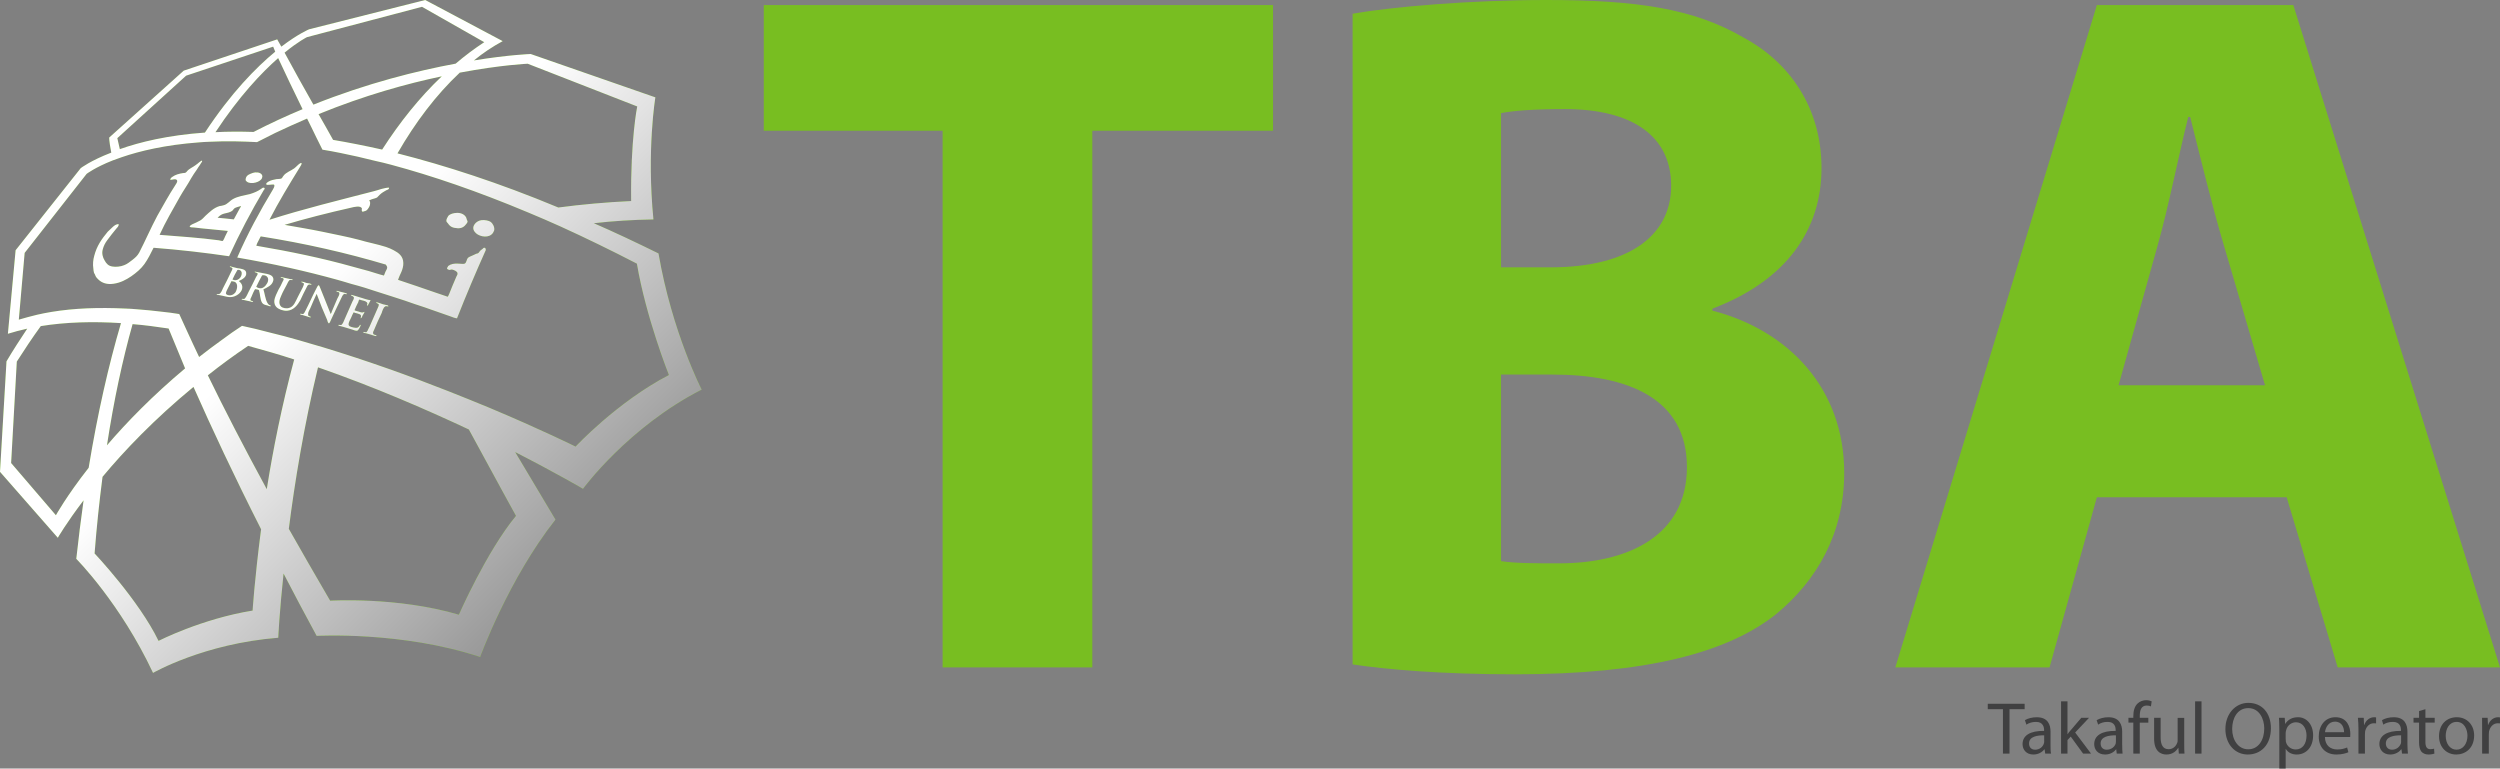 <?xml version="1.0" encoding="UTF-8"?>
<svg xmlns="http://www.w3.org/2000/svg" xmlns:xlink="http://www.w3.org/1999/xlink" viewBox="0 0 1913.11 588.13">
  <rect x="0" y="0" width="1913.11" height="588.13" fill="#808080" stroke="none"/>
  <defs>
    <style>
      .cls-1 {
        isolation: isolate;
      }

      .cls-2, .cls-3 {
        fill: #78be21;
      }

      .cls-3, .cls-4 {
        fill-rule: evenodd;
      }

      .cls-5 {
        fill: #404041;
      }

      .cls-4 {
        fill: url(#linear-gradient);
        mix-blend-mode: multiply;
      }
    </style>
    <linearGradient id="linear-gradient" x1="101.71" y1="87.11" x2="442.41" y2="427.81" gradientUnits="userSpaceOnUse">
      <stop offset=".4" stop-color="#fff"/>
      <stop offset="1" stop-color="#999"/>
    </linearGradient>
  </defs>
  <g class="cls-1">
    <g id="Layer_1" data-name="Layer 1">
      <g>
        <g>
          <g>
            <path class="cls-3" d="M122.16,179.71c14.8,1.18,30.95,2.25,45.31,4.18.89.17,2.43.64,2.91.52.7-.35,1.69-3.16,2.01-3.73.74-1.51,1.27-2.72,1.96-3.97-8.23-.94-17.34-1.53-25.85-2.62-1.07-.03-3.19-.03-3.29-.7-.22-.59,1.29-1.33,1.64-1.63,2.13-.94,4.69-2.05,6.51-3.13,1.38-.75,2.76-2.43,3.92-3.56,3.17-2.81,6.18-6.03,10.81-7.38.96-.19,2.05-.22,3.02-.62,2.89-.65,4.73-3.43,7.27-4.79,3.54-2,8.53-2.77,12.84-3.76,3.52-1.08,6.08-2.21,8.68-4.02.66-.52,1.74-1.51,2.63-.47.08.69-.37,1.09-.77,1.58-9.5,16.02-18.42,32.96-26.46,50.47-18.71-2.76-37.77-4.94-57.77-6.49-2.1,4.24-4.28,8.64-6.99,12.46-2.61,3.63-6.23,6.69-10.06,9.34-3.72,2.54-8.21,5.03-13.66,5.75-4.98.71-8.7-.62-11.29-3.02-.79-.79-1.67-1.55-2.21-2.54-.27-.41-.4-.94-.61-1.43-.27-.59-.66-1.01-.78-1.46-.28-.92-.42-2.12-.49-3.21-.54-3.33-.14-6.82.67-9.7,2-7.75,5.79-12.97,10.32-18.45,1.08-1.09,2.35-2.27,3.63-3.44,1.23-1.11,2.66-2.49,4.82-2.34.03,1.7-1.17,2.49-1.95,3.5-2.19,2.77-4.65,5.61-6.9,8.82-1.47,1.95-2.76,4.36-3.43,7.11-.8,2.94,0,5.98,1.47,8.32,1.29,2.44,2.95,4.2,5.89,4.64,2.66.49,6.45.09,9.05-1.02,2.41-.89,4.45-2.62,6.51-4.19,1.98-1.56,3.62-2.97,4.99-5.41,4.71-9.12,8.95-18.96,13.83-28.12,4.47-7.85,8.73-15.71,13.65-23.26.68-1.11,2.16-2.91,1.44-4.05-.9-1.48-3.77-.18-5.2-.3.17-1.14,1.06-1.91,1.82-2.35,1.99-1.48,4.92-2.35,8.01-2.81.72,0,1.5-.1,1.77-.22.61-.3,1-.7,1.48-1.39.45-.44.9-.93,1.43-1.28.99-.75,2.31-1.43,3.31-2.08,1-.69,2.07-1.33,3.02-2.14,1.11-.89,2.08-1.78,2.9-2.23.81-.59.78.2.59.72-.52.79-1.2,1.63-1.61,2.49-1.05,1.27-1.5,2.32-2.25,3.4-1.66,2.43-3.17,4.45-4.44,6.75-2.67,4.89-5.93,9.43-8.5,14-5.47,9.73-11.13,19.41-15.61,29.23ZM179.09,159.72c-.45.32-.62.89-1.06,1.3-.45.47-1.17.81-1.83,1.14-1.76.8-3.91.97-5.66,1.61-1.58.59-2.75,1.55-4.03,2.86,4.23.27,8.13.87,12.39,1.25,1.67-2.89,3.24-6.09,4.84-8.89.34-.37.74-.71.54-1.31-1.63.59-4.03.86-5.19,2.03ZM230.86,124.97c-.09,1.11-.88,2-1.39,2.98-8.03,13.04-16.14,26.28-23.29,40.23,25.71-8.22,52.94-14.86,79.9-21.86,2-.49,3.78-1.1,5.75-1.7,1.95-.42,3.93-1.09,5.91-1.03.11,1.5-1.38,1.63-2.16,2.02-1.81,1.03-3.45,1.95-4.92,3.36-.74.74-1.5,1.61-2.17,2.2-1.87.94-4.07,1.04-5.95,2.2.11.67.53.57.65,1.16.31,2.27-.53,3.81-1.56,5.19-.84,1.3-1.6,1.7-3.16,2.02-.35.17-.96.51-1.4,0-.34-.52-.27-1.38-.12-2.18-.93-2.49-5.96-1.23-8.63-.56-16.98,3.83-34.73,8.32-50.55,13.07,9.74,1.73,19.61,3.33,29,5.28,9.56,2.07,19.22,3.83,28.3,6.25,6.41,1.95,13.85,3.28,20.33,5.38,2.02.65,4.05,1.54,5.87,2.52,3.89,2.03,7.28,4.59,7.37,9.73.11,2.35-.67,4.96-1.51,6.91-.98,2.02-1.73,3.78-2.54,6,9.62,3.34,19.21,6.35,28.66,9.75,3.16,1.04,6.4,2.12,9.37,3.18.61-.68.68-1.52,1.14-2.19,1.7-4.4,3.6-8.87,5.57-13.41.38-.77.9-1.36.77-2.35-.13-1.48-2.51-2.42-3.92-2.81-.75-.23-1.72.27-2.35.27-.61-.07-1.62-.67-1.71-.99-.16-.74.67-1.3.81-2.02,2.22-1.63,4.57-2.08,8.31-1.81,1.41.03,3.22.4,4.32,0,1.46-.71,1.46-3.16,2.36-4.22.7-.94,2.53-1.46,3.8-2.08.93-.3,1.8-.96,2.79-1.3.53-.11.82-.11,1.22-.33.81-.32,1.31-1.7,2.19-2.35.41-.3.85-.69,1.33-.98.35-.27.73-1,1.48-.92.94,0,.88,1.01,1.06,1.7-7.68,17.16-15.06,34.55-22.07,52.35-1.81-.26-3.45-.89-5.06-1.54-4.89-1.75-9.91-3.48-14.89-5.21-1.79-.54-3.29-1.24-4.97-1.75-4.99-1.51-10.07-3.41-15.07-5.11-6.61-2.25-13.45-4.27-20.35-6.54-6.71-2.27-13.59-4.42-20.57-6.23-3.42-1.01-6.86-2.12-10.37-3.06-24.43-6.79-50.25-12.54-76.9-17.11,7.9-18.15,17.22-35.36,27.16-51.81.4-.79,1.74-2.67,1.13-3.8-.33-.59-1.94-.12-3.2-.12-.99,0-2.71.41-2.87-.35-.34-.84,1.27-1.78,1.78-2.08,1.73-1.01,3.87-1.43,6.04-1.85,1.25-.18,2.58-.03,3.6-.4.81-.27,1.08-1.43,1.77-2.17,1.87-2.6,5.93-3.93,8.19-5.64,1.79-1.38,2.71-2.71,4.58-3.95.28-.08.92-.24,1.16.03ZM199.31,181.25c-.91,1.65-1.71,3.38-2.55,5.01-.23.59-.42,1.09-.63,1.78,25.87,4.4,50.63,9.51,74.29,16.18,3.92,1.01,7.97,2.2,11.82,3.21,3.8,1.11,7.61,2.47,11.56,3.43.34-.69.82-1.91,1.21-3.02.58-1.11,1.28-2.14,1.28-3.25-.09-.92-.63-1.31-1.08-2.13-30.04-8.94-61.81-16.2-95.6-21.56-.25.2-.29.22-.29.35ZM199.92,137.22c.47-.49.86-1.55.86-2.32-.21-2.25-2.8-3.21-5.6-2.96-.98.12-2.29.49-3.34.99-2.19.86-3.9,2-3.9,4.91,1.96,3.8,9.74,2.25,11.97-.62ZM343.05,165.22c-.43.66-1.65,2.66-1.48,3.9.05.59.71,1.33,1.23,1.83,1.61,2.47,3.47,3.48,7.51,3.73,3.31.12,5.14-1.41,6.5-3.24.35-.49.99-1.21.99-1.9,0-.52-.49-1.16-.65-1.75-.18-.77-.38-1.51-.71-1.86-1.15-1.85-3.67-3.11-6.66-3.03-2.54.05-5.38.77-6.73,2.32ZM363.2,177.34c2.28,3.34,9.21,5.18,12.87,2.15.93-.7,1.62-1.85,2.03-2.94.76-2.57-1.16-5.7-2.48-6.67-1.46-1.09-4.74-1.7-7.09-1.41-3.97.37-8.38,4.79-5.34,8.87ZM176.09,203.79c1.7.43,3.46.97,5.56,1.43,2.64.37,6.58.77,6.75,3.53.49,3.36-3.27,5.19-5.64,6.3,1.55,1.29,3.23,3.02,2.48,6.18-.75,3.01-4.65,5.85-8.36,6.09-2.49.2-4.31-.57-6.58-.98-.84-.16-1.63-.38-2.39-.49-.78-.1-1.69-.08-2.21-.57.02-.39,1.29-.15,1.77-.2,1.44-.19,2.51-3.06,3.12-4.42,2.22-4.32,4.18-8.08,6.28-12.62.4-.82,1.16-2.13,1.01-2.75-.19-.84-1.87-.62-2.03-1.24l.16-.09c0-.1.04-.1.07-.18ZM184.97,208.95c0-1.58-1.64-2.87-3.29-2.34-1.43,2.25-2.59,4.79-3.8,7.28,3.65,1.95,7.29-1.51,7.09-4.94ZM173.63,222.12c-.7,1.63-1.41,2.81.41,3.55,2.41.94,4.65-.12,5.96-1.73,1.33-1.92,2.45-6.27.1-8-.81-.52-1.62-.52-2.97-.79-1.07,2.12-2.36,4.84-3.51,6.97ZM201.57,221.44c.98,3.01,1.46,7.46,2.97,10.19.28.59.9,1.31,1.32,1.66.53.34,1.23.34,1.51.93-.8.45-1.9-.2-2.72-.47-1.94-.4-3.31-.82-4.13-2.13-1.55-2.46-1.35-6.68-2.36-9.62-.68-.49-1.82-.49-2.97-.7-.94,1.43-1.97,3.8-2.85,6-.46.75-.86,1.64-.7,2.42.3.65,1.59.37,2.1.97-.47.74-1.33.12-2.1,0-1.72-.45-3.88-.92-5.84-1.29-.36-.12-.87,0-.87-.47.05-.45,1.17-.05,1.74-.15.48-.03.94-.62,1.15-.96,1.01-1.31,1.63-2.97,2.43-4.53,1.91-3.6,3.84-7.48,5.74-11.4.52-.84,1.26-1.75,1.15-2.46-.22-1.02-2.02-.7-2.23-1.41.01-.08.07-.1.18-.18,2.35.49,4.81.97,7.3,1.41,2.52.45,4.88.91,6.08,2.4.75.92,1.03,2.44.42,3.75-.99,3.08-4.42,4.57-7.31,6.02ZM200.38,220.48c2.02-.49,4.31-3.33,4.72-5.43.74-3.16-1.88-4.89-4.53-4.34-1.61,2.84-3.04,5.78-4.5,8.77,1.2.92,2.89,1.38,4.31,1.01ZM221.99,213.54c-2.24-.44-4.86-1.16-6.95-1.55-.1.08-.27.12-.27.39.75.42,2.23.2,2.3,1.31.06.51-.63,1.43-.88,2.02-.89,2.14-2.04,4.27-3.05,5.9-1.19,2.67-2.89,5.46-3.24,8.64-.09,2.13.61,3.7,1.61,4.72,1.63,1.68,4.92,2.96,8.12,2.84,5.23-.4,8.16-4.52,10.2-8.08,1.45-3.14,2.97-6.39,4.55-9.31.57-1.26,1.05-2.52,2.16-2.69.41-.15,1.58.44,1.92-.15-1.06-.76-2.63-.76-4.05-1.06-1.23-.49-2.64-1.11-4-.89.54.89,2.16.4,2.18,1.83.03.39-.61,1.6-.94,2.52-1.37,2.59-2.51,4.89-3.77,7.33-1.78,3.51-3.02,7.34-6.51,8.28-2.04.76-4.98.19-6.21-.92-2.31-2.18-1.22-5.73,0-8.29,1.27-3.07,2.6-5.29,4.24-8.42.53-1.04,1.51-3.51,2.58-3.76.79-.1,1.41.42,2.13,0-.47-.62-1.46-.51-2.13-.67ZM275.93,227.72c-2.44-.71-4.71-1.54-6.84-2.05-.24-.12-.28,0-.43.1h-.08c.22.79,1.56.62,2.04,1.55.67.7-.35,2.42-.81,3.16-2.04,4.67-3.91,9.06-5.91,13.41-.51,1.25-1.73,4.54-2.84,4.81-.72.24-2.01-.47-2.16.14.2.55.98.55,1.5.69,3.32.77,6,1.83,9.07,2.64,1.23.42,3.03,1.17,3.83.92.73-.16,1.22-1.24,1.77-2.03.4-.92.95-1.61.95-2.48-.77-.14-.92.8-1.1,1.07-.4.44-.74.82-1.41,1.11-1.43.46-4.72-.47-5.75-1-1.73-.94-.88-2.87-.13-4.52.28-.67.82-1.38,1.02-2.02.64-1.48,1.29-3.08,1.96-4.2,1.28.66,4.49.93,5.41,2.04.68.96-.1,1.75,0,2.55.85-.26,1.15-1.48,1.54-2.32.61-.96,1.19-1.73,1.42-2.62-.56-.07-.81.42-1.48.42-.92.21-2.18-.44-3.25-.71-.99-.29-2.24-.51-2.97-.99.8-2.15,1.97-4.27,2.9-6.2.14-.74.28-1.43.92-2,1.05.57,3.2.81,4.41,1.33.69.38,1.63.96,1.63,1.68.08.72-.54,1.14-.15,1.81.67-.3.94-1.3,1.4-2.02.39-.79.85-1.53,1.25-2.22-2.72-.37-5.18-1.31-7.73-2.08ZM295.41,233.37c-.78-.14-1.63-.39-2.31-.52-1.77-.62-3.58-1.33-5-1.6l-.19.09c0,.89,1.84.89,1.92,1.64.21.76-.49,2.09-.88,3.01-1.26,2.77-2.33,5.18-3.48,7.9-1.24,2.57-2.22,5.51-3.65,7.98-.27.74-.82,1.94-1.61,2.44-.83.03-1.9-.79-2.33.03.68.5,1.65.5,2.5.77,2.25.54,4.47,1.33,6.47,1.95.45,0,1.07.41,1.34-.2-.54-.77-2.3-.42-2.62-1.56-.43-.89.35-2.02.82-3.11,1.8-4.34,3.65-8.54,5.68-12.64.46-1.53,1.33-4.27,2.53-4.89.75-.79,1.97,0,2.63-.2-.05-.99-1.07-.82-1.82-1.09ZM245.24,220.85c-.33-.84-.91-2.46-1.29-2.59-.74,0-1.42,1.73-1.91,2.59-2.94,5.54-5.39,11.38-8.31,16.97-.4.89-1.02,2.05-1.74,2.49-.9.27-1.7-.65-2.44,0,.4.57,1.32.65,2.01.79,1.63.45,2.85.96,4.27,1.31.74.24,1.61.79,2.18.19-.61-.54-1.98-.54-2.23-1.51-.05-.25,0-1.11.05-1.43.2-1.14,1-2.54,1.58-3.68,1.64-3.68,3.29-7.92,4.91-11.11,2.43,6.76,5.21,13.65,8.09,20.07.14.86.76,2.62,1.38,2.49.43-.09,1.24-2.03,1.5-2.66,2.92-6.1,5.44-11.83,8.27-17.47.41-.98,1.23-2.25,2.04-2.44.81,0,1.5.67,1.98,0-.36-.43-1.17-.54-1.85-.81-1.6-.32-3.03-.72-4.27-1.05-.72-.27-1.53-.59-2.16-.3.55.87,2.23.48,2.37,1.56.27,1.27-.93,3.03-1.52,4.22-1.48,3.43-2.85,6.67-4.24,9.9-.14.65-.39,1.36-.87,1.9-2.57-6.27-5.11-12.99-7.79-19.46ZM503.92,193.94c-17.02-8.35-33.54-16.2-49.48-23.12,14.68-1.7,30-2.64,45.6-2.91-5.25-53.2,1.49-93.41,1.49-93.41l-95.42-33.17s-16.51.54-43.46,4.91c6.95-5.68,14.21-10.54,22.03-14.77L325.39,0l-88.85,22.42s-8.26,3.36-21.25,13.29c-.96-1.83-2.16-3.64-3.16-5.58l-71.52,23.93-57.01,51.17s-.32,1.77,1.55,11.57c-15.94,6.13-23.36,11.86-23.36,11.86l-49.85,62.84-5.9,63.91c4.79-1.48,9.74-2.8,14.8-3.91-5.34,8.05-10.8,16.4-15.87,25.02L0,361.06l44.24,50.47s6.43-11.19,19.72-28.67c-2.02,14.42-3.88,29.29-5.59,44.79,0,0,33.71,33.88,58.74,87.29,0,0,38.68-22.4,95.83-26.91,0,0,.84-18.9,4.05-49.12,7.97,15.28,16.39,31.38,25.31,47.68,0,0,65.41-3.66,125.14,16.17,0,0,21.54-59.39,57.63-105.15,0,0-11.83-19.78-30.82-51.65,32,16.39,51.89,28.09,51.89,28.09,0,0,34.67-47.3,90.82-75.92,0,0-22.67-44-33.05-104.2ZM403.81,48.77l83.82,32.69s-5.17,24.87-4.65,72.38c-19.31.92-37.79,2.59-55.72,4.96-45.77-19.07-86.73-32.17-123.09-41.44,13.73-23.83,29.54-44.76,47.67-61.78,32-6,51.98-6.81,51.98-6.81ZM292.43,114.47c-13.16-2.95-25.6-5.4-37.54-7.43-3.64-6.64-7.49-13.3-11.12-19.7,35.08-14.35,67.64-23.36,94.31-28.94-17.16,16.3-32.33,35.34-45.65,56.07ZM234.93,28.42l88-23.21,47.64,27.07c-7.66,5.04-14.89,10.42-21.87,16.42-29.39,5.46-67.55,14.87-108.87,31.38-7.65-13.48-15.03-26.74-22.06-39.78,10.59-8.7,17.16-11.88,17.16-11.88ZM212.86,44.45c5.7,12.12,11.81,25.21,18.69,39.09-12.39,5.16-24.96,10.96-37.51,17.43-10.47-.34-20.15-.3-29.15.18,18-27.34,35.19-45.43,47.97-56.7ZM142.43,57.9l66.61-22.2c.49,1.11,1.25,2.89,1.57,3.85-14.49,11.96-33.75,31.42-53.8,61.91-28.33,2-49.93,7.28-65.11,12.67-1.61-7.09-1.92-8.42-1.92-8.42l52.65-47.81ZM42.77,394.27l-34.26-39.95,4.35-77.62c5.99-9.4,12.02-18.43,18.35-27.15,19.31-3.13,39.98-3.65,61.37-2.29-9.5,32.27-17.88,69.02-24.73,110.7-17.03,21.71-25.07,36.32-25.07,36.32ZM101.46,248.04c9.1.72,18.23,1.97,27.56,3.36,3.89,9.6,8.13,19.81,12.62,30.51-24.71,20.72-44.66,41.17-59.79,58.87,5.26-34.42,11.89-65.28,19.61-92.75ZM193.28,467.24c-38.91,6.29-71.96,23.18-71.96,23.18-14.95-30.94-48.94-66.91-48.94-66.91,1.59-20.54,3.67-40.02,6.08-58.62,16.58-19.95,39.73-44.2,69.6-68.81,14.03,31.71,30.96,67.95,51.73,108.92-5.1,39.48-6.49,62.25-6.49,62.25ZM204.14,374.34c-17.53-32.29-32.43-61.06-45.09-87.13,9.62-7.65,19.92-15.24,30.86-22.55,11.75,3.24,23.65,6.62,35.22,10.42-9.54,35.46-16.29,69.61-20.99,99.26ZM394.86,394.76c-22.39,27.01-43.72,75.63-43.72,75.63-47.03-13.88-98.49-10.72-98.49-10.72-11.2-19.16-21.81-37.63-31.63-54.98,4.47-35.39,11.57-78.7,22.33-123.59,42.46,14.74,82.43,32.07,115.45,47.57,21.46,39.63,36.05,66.08,36.05,66.08ZM440.46,341.75s-26.28-13.07-66.55-29.95c-9.6-3.97-19.97-8.17-30.91-12.49-28.57-11.29-61.39-23.09-95.8-33.56-5.9-1.64-11.97-3.54-17.93-5.24-7.82-2.24-15.53-4.34-23.44-6.2-6.86-1.85-13.87-3.52-20.64-4.96-5.07,3.28-10.03,6.73-14.85,10.35-6.33,4.46-12.17,8.98-17.97,13.48-3.11-6.59-6.18-13.07-8.98-19.26-2.15-4.52-4.19-9.24-6.23-13.61-4.48-.71-8.95-1.36-13.36-1.78-6.49-.81-12.94-1.4-19.13-1.87-2.96-.27-5.82-.47-8.77-.54-20.11-.96-39.08-.32-56.55,2.57-3.74.65-7.35,1.3-11.01,2.17-4.71,1.21-9.42,2.35-13.95,3.75l4.47-51.09,47.42-60.47s6.35-4.92,20.04-10.32c2.16-.8,4.46-1.66,6.86-2.45,13.73-4.73,33.25-9.41,59.02-11.33,2.57-.2,5.16-.4,7.92-.47,6.41-.3,13.1-.47,20.15-.32,5.31.1,10.73.3,16.42.59,4.71-2.44,9.31-4.76,13.83-6.98,8.3-3.93,16.41-7.61,24.46-11.05,2.43,4.72,4.71,9.61,7.07,14.42,1.48,3.11,3.07,6.24,4.68,9.38,4.63.69,9.2,1.65,13.83,2.54,8.67,1.75,17.51,3.73,26.58,6.05,3.97.84,8.06,1.85,12.23,2.97,31.3,8.4,65.98,20.24,104.46,36.37,8.3,3.48,16.87,7.09,25.33,10.96,17.79,8.07,39.07,18.4,58.21,28.34,6.98,41.32,24.49,85.22,24.49,85.22-39.72,20.67-71.38,54.76-71.38,54.76Z"/>
            <path class="cls-4" d="M122.16,179.71c14.8,1.18,30.95,2.25,45.31,4.18.89.17,2.43.64,2.91.52.7-.35,1.69-3.16,2.01-3.73.74-1.51,1.27-2.72,1.96-3.97-8.23-.94-17.34-1.53-25.85-2.62-1.07-.03-3.19-.03-3.29-.7-.22-.59,1.29-1.33,1.64-1.63,2.13-.94,4.69-2.05,6.51-3.13,1.38-.75,2.76-2.43,3.92-3.56,3.17-2.81,6.18-6.03,10.81-7.38.96-.19,2.05-.22,3.02-.62,2.89-.65,4.73-3.43,7.27-4.79,3.54-2,8.53-2.77,12.84-3.76,3.52-1.08,6.08-2.21,8.68-4.02.66-.52,1.74-1.51,2.63-.47.08.69-.37,1.09-.77,1.58-9.5,16.02-18.42,32.96-26.46,50.47-18.71-2.76-37.77-4.94-57.77-6.49-2.1,4.24-4.28,8.64-6.99,12.46-2.61,3.63-6.23,6.69-10.06,9.34-3.72,2.54-8.21,5.03-13.66,5.75-4.98.71-8.7-.62-11.29-3.02-.79-.79-1.67-1.55-2.21-2.54-.27-.41-.4-.94-.61-1.43-.27-.59-.66-1.01-.78-1.46-.28-.92-.42-2.12-.49-3.21-.54-3.33-.14-6.82.67-9.7,2-7.75,5.79-12.97,10.32-18.45,1.08-1.09,2.35-2.27,3.63-3.44,1.23-1.11,2.66-2.49,4.82-2.34.03,1.7-1.17,2.49-1.95,3.5-2.19,2.77-4.65,5.61-6.9,8.82-1.47,1.95-2.76,4.36-3.43,7.11-.8,2.94,0,5.98,1.47,8.32,1.29,2.44,2.95,4.2,5.89,4.64,2.66.49,6.45.09,9.05-1.02,2.41-.89,4.45-2.62,6.51-4.19,1.98-1.56,3.62-2.97,4.99-5.41,4.71-9.12,8.95-18.96,13.83-28.12,4.47-7.85,8.73-15.71,13.65-23.26.68-1.11,2.16-2.91,1.44-4.05-.9-1.48-3.77-.18-5.2-.3.17-1.14,1.06-1.91,1.82-2.35,1.99-1.48,4.92-2.35,8.01-2.81.72,0,1.5-.1,1.77-.22.61-.3,1-.7,1.48-1.39.45-.44.9-.93,1.43-1.28.99-.75,2.31-1.43,3.31-2.08,1-.69,2.07-1.33,3.02-2.14,1.11-.89,2.08-1.78,2.9-2.23.81-.59.78.2.59.72-.52.79-1.2,1.63-1.61,2.49-1.05,1.27-1.5,2.32-2.25,3.4-1.66,2.43-3.17,4.45-4.44,6.75-2.67,4.89-5.93,9.43-8.5,14-5.47,9.73-11.13,19.41-15.61,29.23ZM179.09,159.72c-.45.32-.62.89-1.06,1.3-.45.47-1.17.81-1.83,1.14-1.76.8-3.91.97-5.66,1.61-1.58.59-2.75,1.55-4.03,2.86,4.23.27,8.13.87,12.39,1.25,1.67-2.89,3.24-6.09,4.84-8.89.34-.37.74-.71.54-1.31-1.63.59-4.03.86-5.19,2.03ZM230.86,124.97c-.09,1.11-.88,2-1.39,2.98-8.03,13.04-16.14,26.28-23.29,40.23,25.71-8.22,52.94-14.86,79.9-21.86,2-.49,3.78-1.1,5.75-1.7,1.95-.42,3.93-1.09,5.91-1.03.11,1.5-1.38,1.63-2.16,2.02-1.81,1.03-3.45,1.95-4.92,3.36-.74.74-1.5,1.61-2.17,2.2-1.87.94-4.07,1.04-5.95,2.2.11.67.53.57.65,1.16.31,2.27-.53,3.81-1.56,5.19-.84,1.3-1.6,1.7-3.16,2.02-.35.17-.96.51-1.4,0-.34-.52-.27-1.38-.12-2.18-.93-2.49-5.96-1.23-8.63-.56-16.98,3.83-34.73,8.32-50.55,13.07,9.74,1.73,19.61,3.33,29,5.28,9.56,2.07,19.22,3.83,28.3,6.25,6.41,1.95,13.85,3.28,20.33,5.38,2.02.65,4.05,1.54,5.87,2.52,3.89,2.03,7.28,4.59,7.37,9.73.11,2.35-.67,4.96-1.51,6.91-.98,2.02-1.73,3.78-2.54,6,9.62,3.34,19.21,6.35,28.66,9.75,3.16,1.04,6.4,2.12,9.37,3.18.61-.68.68-1.52,1.14-2.19,1.7-4.4,3.6-8.87,5.57-13.41.38-.77.9-1.36.77-2.35-.13-1.48-2.51-2.42-3.92-2.81-.75-.23-1.72.27-2.35.27-.61-.07-1.62-.67-1.71-.99-.16-.74.67-1.3.81-2.02,2.22-1.63,4.57-2.08,8.31-1.81,1.41.03,3.22.4,4.32,0,1.46-.71,1.46-3.16,2.36-4.22.7-.94,2.53-1.46,3.8-2.08.93-.3,1.8-.96,2.79-1.3.53-.11.82-.11,1.22-.33.81-.32,1.31-1.7,2.19-2.35.41-.3.85-.69,1.33-.98.35-.27.73-1,1.48-.92.94,0,.88,1.01,1.06,1.7-7.68,17.16-15.06,34.55-22.07,52.35-1.81-.26-3.45-.89-5.06-1.54-4.89-1.75-9.91-3.48-14.89-5.21-1.79-.54-3.29-1.24-4.97-1.75-4.99-1.51-10.07-3.41-15.07-5.11-6.61-2.25-13.45-4.27-20.35-6.54-6.71-2.27-13.59-4.42-20.57-6.23-3.42-1.01-6.86-2.12-10.37-3.06-24.43-6.79-50.25-12.54-76.9-17.11,7.9-18.15,17.22-35.36,27.16-51.81.4-.79,1.74-2.67,1.13-3.8-.33-.59-1.94-.12-3.2-.12-.99,0-2.71.41-2.87-.35-.34-.84,1.27-1.78,1.78-2.08,1.73-1.01,3.87-1.43,6.04-1.85,1.25-.18,2.58-.03,3.6-.4.81-.27,1.08-1.43,1.77-2.17,1.87-2.6,5.93-3.93,8.19-5.64,1.79-1.38,2.71-2.71,4.58-3.95.28-.08.92-.24,1.16.03ZM199.31,181.25c-.91,1.65-1.71,3.38-2.55,5.01-.23.59-.42,1.09-.63,1.78,25.87,4.4,50.63,9.51,74.29,16.18,3.92,1.01,7.97,2.2,11.82,3.21,3.8,1.11,7.61,2.47,11.56,3.43.34-.69.82-1.91,1.21-3.02.58-1.11,1.28-2.14,1.28-3.25-.09-.92-.63-1.31-1.08-2.13-30.04-8.94-61.81-16.2-95.6-21.56-.25.2-.29.22-.29.35ZM199.92,137.22c.47-.49.86-1.55.86-2.32-.21-2.25-2.8-3.21-5.6-2.96-.98.12-2.29.49-3.34.99-2.19.86-3.9,2-3.9,4.91,1.96,3.8,9.74,2.25,11.97-.62ZM343.05,165.22c-.43.66-1.65,2.66-1.48,3.9.05.59.71,1.33,1.23,1.83,1.61,2.47,3.47,3.48,7.51,3.73,3.31.12,5.14-1.41,6.5-3.24.35-.49.99-1.21.99-1.9,0-.52-.49-1.16-.65-1.75-.18-.77-.38-1.51-.71-1.86-1.15-1.85-3.67-3.11-6.66-3.03-2.54.05-5.38.77-6.73,2.32ZM363.2,177.34c2.28,3.34,9.21,5.18,12.87,2.15.93-.7,1.62-1.85,2.03-2.94.76-2.57-1.16-5.7-2.48-6.67-1.46-1.09-4.74-1.7-7.09-1.41-3.97.37-8.38,4.79-5.34,8.87ZM176.09,203.79c1.7.43,3.46.97,5.56,1.43,2.64.37,6.58.77,6.75,3.53.49,3.36-3.27,5.19-5.64,6.3,1.55,1.29,3.23,3.02,2.48,6.18-.75,3.01-4.65,5.85-8.36,6.09-2.49.2-4.31-.57-6.58-.98-.84-.16-1.63-.38-2.39-.49-.78-.1-1.69-.08-2.21-.57.02-.39,1.29-.15,1.77-.2,1.44-.19,2.51-3.06,3.12-4.42,2.22-4.32,4.18-8.08,6.28-12.62.4-.82,1.16-2.13,1.01-2.75-.19-.84-1.87-.62-2.03-1.24l.16-.09c0-.1.04-.1.07-.18ZM184.97,208.95c0-1.58-1.64-2.87-3.29-2.34-1.43,2.25-2.59,4.79-3.8,7.28,3.65,1.95,7.29-1.51,7.09-4.94ZM173.63,222.12c-.7,1.63-1.41,2.81.41,3.55,2.41.94,4.65-.12,5.96-1.73,1.33-1.92,2.45-6.27.1-8-.81-.52-1.62-.52-2.97-.79-1.07,2.12-2.36,4.84-3.51,6.97ZM201.57,221.44c.98,3.01,1.46,7.46,2.97,10.19.28.59.9,1.31,1.32,1.66.53.34,1.23.34,1.51.93-.8.45-1.9-.2-2.72-.47-1.94-.4-3.31-.82-4.13-2.13-1.55-2.46-1.35-6.68-2.36-9.62-.68-.49-1.82-.49-2.97-.7-.94,1.43-1.97,3.8-2.85,6-.46.75-.86,1.64-.7,2.42.3.65,1.59.37,2.1.97-.47.74-1.33.12-2.1,0-1.72-.45-3.88-.92-5.84-1.29-.36-.12-.87,0-.87-.47.05-.45,1.17-.05,1.74-.15.48-.03.94-.62,1.15-.96,1.01-1.31,1.63-2.97,2.43-4.53,1.91-3.6,3.84-7.48,5.74-11.4.52-.84,1.26-1.75,1.15-2.46-.22-1.02-2.02-.7-2.23-1.41.01-.08.07-.1.18-.18,2.35.49,4.81.97,7.3,1.41,2.52.45,4.88.91,6.08,2.4.75.92,1.03,2.44.42,3.75-.99,3.08-4.42,4.57-7.31,6.02ZM200.38,220.48c2.02-.49,4.31-3.33,4.72-5.43.74-3.16-1.88-4.89-4.53-4.34-1.61,2.84-3.04,5.78-4.5,8.77,1.2.92,2.89,1.38,4.31,1.01ZM221.99,213.54c-2.24-.44-4.86-1.16-6.95-1.55-.1.08-.27.12-.27.39.75.42,2.23.2,2.3,1.31.06.51-.63,1.43-.88,2.02-.89,2.14-2.04,4.27-3.05,5.9-1.19,2.67-2.89,5.46-3.24,8.64-.09,2.13.61,3.7,1.61,4.72,1.63,1.68,4.92,2.96,8.12,2.84,5.23-.4,8.16-4.52,10.2-8.08,1.45-3.14,2.97-6.39,4.55-9.31.57-1.26,1.05-2.52,2.16-2.69.41-.15,1.58.44,1.92-.15-1.06-.76-2.63-.76-4.05-1.06-1.23-.49-2.64-1.11-4-.89.54.89,2.16.4,2.18,1.83.03.39-.61,1.6-.94,2.52-1.37,2.59-2.51,4.89-3.77,7.33-1.78,3.51-3.02,7.34-6.51,8.28-2.04.76-4.98.19-6.21-.92-2.31-2.18-1.22-5.73,0-8.29,1.27-3.07,2.6-5.29,4.24-8.42.53-1.04,1.51-3.51,2.58-3.76.79-.1,1.41.42,2.13,0-.47-.62-1.46-.51-2.13-.67ZM275.93,227.72c-2.44-.71-4.71-1.54-6.84-2.05-.24-.12-.28,0-.43.1h-.08c.22.79,1.56.62,2.04,1.55.67.7-.35,2.42-.81,3.16-2.04,4.67-3.91,9.06-5.91,13.41-.51,1.25-1.73,4.54-2.84,4.81-.72.24-2.01-.47-2.16.14.2.55.98.55,1.5.69,3.32.77,6,1.83,9.07,2.64,1.23.42,3.03,1.17,3.83.92.73-.16,1.22-1.24,1.77-2.03.4-.92.95-1.61.95-2.48-.77-.14-.92.8-1.1,1.07-.4.44-.74.82-1.41,1.11-1.43.46-4.72-.47-5.75-1-1.73-.94-.88-2.87-.13-4.52.28-.67.82-1.38,1.02-2.02.64-1.48,1.29-3.08,1.96-4.2,1.28.66,4.49.93,5.41,2.04.68.96-.1,1.75,0,2.55.85-.26,1.15-1.48,1.54-2.32.61-.96,1.19-1.73,1.42-2.62-.56-.07-.81.42-1.48.42-.92.21-2.18-.44-3.25-.71-.99-.29-2.24-.51-2.97-.99.8-2.15,1.97-4.27,2.9-6.2.14-.74.28-1.43.92-2,1.05.57,3.2.81,4.41,1.33.69.38,1.63.96,1.63,1.68.08.72-.54,1.14-.15,1.81.67-.3.94-1.3,1.4-2.02.39-.79.85-1.53,1.25-2.22-2.72-.37-5.18-1.31-7.73-2.08ZM295.41,233.37c-.78-.14-1.63-.39-2.31-.52-1.77-.62-3.58-1.33-5-1.6l-.19.09c0,.89,1.84.89,1.92,1.64.21.76-.49,2.09-.88,3.01-1.26,2.77-2.33,5.18-3.48,7.9-1.24,2.57-2.22,5.51-3.65,7.98-.27.74-.82,1.94-1.61,2.44-.83.03-1.9-.79-2.33.03.68.5,1.65.5,2.5.77,2.25.54,4.47,1.33,6.47,1.95.45,0,1.07.41,1.34-.2-.54-.77-2.3-.42-2.62-1.56-.43-.89.35-2.02.82-3.11,1.8-4.34,3.65-8.54,5.68-12.64.46-1.53,1.33-4.27,2.53-4.89.75-.79,1.97,0,2.63-.2-.05-.99-1.07-.82-1.82-1.09ZM245.24,220.85c-.33-.84-.91-2.46-1.29-2.59-.74,0-1.42,1.73-1.91,2.59-2.94,5.54-5.39,11.38-8.31,16.97-.4.89-1.02,2.05-1.74,2.49-.9.27-1.7-.65-2.44,0,.4.57,1.32.65,2.01.79,1.63.45,2.85.96,4.27,1.31.74.24,1.61.79,2.18.19-.61-.54-1.98-.54-2.23-1.51-.05-.25,0-1.11.05-1.43.2-1.14,1-2.54,1.58-3.68,1.64-3.68,3.29-7.92,4.91-11.11,2.43,6.76,5.21,13.65,8.09,20.07.14.86.76,2.62,1.38,2.49.43-.09,1.24-2.03,1.5-2.66,2.92-6.1,5.44-11.83,8.27-17.47.41-.98,1.23-2.25,2.04-2.44.81,0,1.5.67,1.98,0-.36-.43-1.17-.54-1.85-.81-1.6-.32-3.03-.72-4.27-1.05-.72-.27-1.53-.59-2.16-.3.55.87,2.23.48,2.37,1.56.27,1.27-.93,3.03-1.52,4.22-1.48,3.43-2.85,6.67-4.24,9.9-.14.65-.39,1.36-.87,1.9-2.57-6.27-5.11-12.99-7.79-19.46ZM503.92,193.94c-17.02-8.35-33.54-16.2-49.48-23.12,14.68-1.7,30-2.64,45.6-2.91-5.25-53.2,1.49-93.41,1.49-93.41l-95.42-33.17s-16.51.54-43.46,4.91c6.95-5.68,14.21-10.54,22.03-14.77L325.39,0l-88.85,22.42s-8.26,3.36-21.25,13.29c-.96-1.83-2.16-3.64-3.16-5.58l-71.52,23.93-57.01,51.17s-.32,1.77,1.55,11.57c-15.94,6.13-23.36,11.86-23.36,11.86l-49.85,62.84-5.9,63.91c4.79-1.48,9.74-2.8,14.8-3.91-5.34,8.05-10.8,16.4-15.87,25.02L0,361.06l44.24,50.47s6.43-11.19,19.72-28.67c-2.02,14.42-3.88,29.29-5.59,44.79,0,0,33.71,33.88,58.74,87.29,0,0,38.68-22.4,95.83-26.91,0,0,.84-18.9,4.05-49.12,7.97,15.28,16.39,31.38,25.31,47.68,0,0,65.41-3.66,125.14,16.17,0,0,21.54-59.39,57.63-105.15,0,0-11.83-19.78-30.82-51.65,32,16.39,51.89,28.09,51.89,28.09,0,0,34.67-47.3,90.82-75.92,0,0-22.67-44-33.05-104.2ZM403.81,48.77l83.82,32.69s-5.17,24.87-4.65,72.38c-19.31.92-37.79,2.59-55.72,4.96-45.77-19.07-86.73-32.17-123.09-41.44,13.73-23.83,29.54-44.76,47.67-61.78,32-6,51.98-6.81,51.98-6.81ZM292.43,114.47c-13.16-2.95-25.6-5.4-37.54-7.43-3.64-6.64-7.49-13.3-11.12-19.7,35.08-14.35,67.64-23.36,94.31-28.94-17.16,16.3-32.33,35.34-45.65,56.07ZM234.93,28.42l88-23.21,47.64,27.07c-7.66,5.04-14.89,10.42-21.87,16.42-29.39,5.46-67.55,14.87-108.87,31.38-7.65-13.48-15.03-26.74-22.06-39.78,10.59-8.7,17.16-11.88,17.16-11.88ZM212.86,44.45c5.7,12.12,11.81,25.21,18.69,39.09-12.39,5.16-24.96,10.96-37.51,17.43-10.47-.34-20.15-.3-29.15.18,18-27.34,35.19-45.43,47.97-56.7ZM142.43,57.9l66.61-22.2c.49,1.11,1.25,2.89,1.57,3.85-14.49,11.96-33.75,31.42-53.8,61.91-28.33,2-49.93,7.28-65.11,12.67-1.61-7.09-1.92-8.42-1.92-8.42l52.65-47.81ZM42.77,394.27l-34.26-39.95,4.35-77.62c5.99-9.4,12.02-18.43,18.35-27.15,19.31-3.13,39.98-3.65,61.37-2.29-9.5,32.27-17.88,69.02-24.73,110.7-17.03,21.71-25.07,36.32-25.07,36.32ZM101.46,248.04c9.1.72,18.23,1.97,27.56,3.36,3.89,9.6,8.13,19.81,12.62,30.51-24.71,20.72-44.66,41.17-59.79,58.87,5.26-34.42,11.89-65.28,19.61-92.75ZM193.28,467.24c-38.91,6.29-71.96,23.18-71.96,23.18-14.95-30.94-48.94-66.91-48.94-66.91,1.59-20.54,3.67-40.02,6.08-58.62,16.58-19.95,39.73-44.2,69.6-68.81,14.03,31.71,30.96,67.95,51.73,108.92-5.1,39.48-6.49,62.25-6.49,62.25ZM204.14,374.34c-17.53-32.29-32.43-61.06-45.09-87.13,9.62-7.65,19.92-15.24,30.86-22.55,11.75,3.24,23.65,6.62,35.22,10.42-9.54,35.46-16.29,69.61-20.99,99.26ZM394.86,394.76c-22.39,27.01-43.72,75.63-43.72,75.63-47.03-13.88-98.49-10.72-98.49-10.72-11.2-19.16-21.81-37.63-31.63-54.98,4.47-35.39,11.57-78.7,22.33-123.59,42.46,14.74,82.43,32.07,115.45,47.57,21.46,39.63,36.05,66.08,36.05,66.08ZM440.46,341.75s-26.28-13.07-66.55-29.95c-9.6-3.97-19.97-8.17-30.91-12.49-28.57-11.29-61.39-23.09-95.8-33.56-5.9-1.64-11.97-3.54-17.93-5.24-7.82-2.24-15.53-4.34-23.44-6.2-6.86-1.85-13.87-3.52-20.64-4.96-5.07,3.28-10.03,6.73-14.85,10.35-6.33,4.46-12.17,8.98-17.97,13.48-3.11-6.59-6.18-13.07-8.98-19.26-2.15-4.52-4.19-9.24-6.23-13.61-4.48-.71-8.95-1.36-13.36-1.78-6.49-.81-12.94-1.4-19.13-1.87-2.96-.27-5.82-.47-8.77-.54-20.11-.96-39.08-.32-56.55,2.57-3.74.65-7.35,1.3-11.01,2.17-4.71,1.21-9.42,2.35-13.95,3.75l4.47-51.09,47.42-60.47s6.35-4.92,20.04-10.32c2.16-.8,4.46-1.66,6.86-2.45,13.73-4.73,33.25-9.41,59.02-11.33,2.57-.2,5.16-.4,7.92-.47,6.41-.3,13.1-.47,20.15-.32,5.31.1,10.73.3,16.42.59,4.71-2.44,9.31-4.76,13.83-6.98,8.3-3.93,16.41-7.61,24.46-11.05,2.43,4.72,4.71,9.61,7.07,14.42,1.48,3.11,3.07,6.24,4.68,9.38,4.63.69,9.2,1.65,13.83,2.54,8.67,1.75,17.51,3.73,26.58,6.05,3.97.84,8.06,1.85,12.23,2.97,31.3,8.4,65.98,20.24,104.46,36.37,8.3,3.48,16.87,7.09,25.33,10.96,17.79,8.07,39.07,18.4,58.21,28.34,6.98,41.32,24.49,85.22,24.49,85.22-39.72,20.67-71.38,54.76-71.38,54.76Z"/>
          </g>
          <g>
            <path class="cls-2" d="M721.35,100.04h-136.87V3.86h389.71v96.18h-138.3v410.69h-114.55V100.04Z"/>
            <path class="cls-2" d="M1035.1,10.49c30.07-5.28,90.37-10.49,148.24-10.49,69.95,0,112.88,6.76,150.5,28.5,35.31,18.86,60.06,53.5,60.06,100.15s-26.2,85.78-83.48,107.54v1.53c57.99,14.99,100.85,59.32,100.85,124,0,46.68-21.01,82.75-52.52,108.58-36.96,29.09-98.64,45.71-199.46,45.71-56.4,0-98.63-3.75-124.2-7.57V10.49ZM1148.66,204.58h37.73c60.87,0,92.46-24.79,92.46-62.45s-29.29-58.65-81.26-58.65c-25.46,0-39.88,1.34-48.93,3.07v118.03ZM1148.66,429.41c11.35,1.68,24.86,1.68,44.5,1.68,51.85,0,97.75-20.52,97.75-73.64s-45.9-70.82-103.06-70.82h-39.19v142.78Z"/>
            <path class="cls-2" d="M1604.62,380.52l-36.22,130.21h-118L1604.62,3.86h150.33l158.15,506.87h-124.19l-39.05-130.21h-145.25ZM1733.29,294.8l-31.61-107.45c-8.96-30.18-18.06-67.67-25.65-97.84h-1.5c-7.52,30.17-15,68.45-23.27,97.84l-30.03,107.45h112.06Z"/>
          </g>
        </g>
        <g>
          <path class="cls-5" d="M1532.72,542.7h-11.6v-4.15h28.23v4.15h-11.59v34h-5.03v-34Z"/>
          <path class="cls-5" d="M1569.16,570.13c0,2.39,0,4.81.39,6.57h-4.46l-.47-3.31h-.13c-1.63,2.02-4.48,4-8.52,4-5.48,0-8.23-3.88-8.23-7.95,0-6.62,5.81-10.27,16.49-10.13v-.51c0-2.32-.75-6.44-6.31-6.37-2.54,0-5.19.7-7.22,2.1l-1.15-3.43c2.23-1.38,5.7-2.24,9.04-2.24,8.54,0,10.57,5.67,10.57,11.05v10.23ZM1564.3,562.7c-5.45-.05-11.57.98-11.57,6.17,0,3.38,2.09,4.84,4.64,4.84,3.47,0,5.94-2.3,6.63-4.59.27-.52.3-1.13.3-1.55v-4.86Z"/>
          <path class="cls-5" d="M1582.13,561.91h.03c.61-.99,1.6-2.25,2.44-3.11l8.08-9.49h5.92l-10.59,11.24,12.15,16.15h-6.07l-9.47-13.02-2.48,2.65v10.37h-4.92v-40h4.92v25.21Z"/>
          <path class="cls-5" d="M1624.01,570.13c0,2.39.05,4.81.28,6.57h-4.47l-.4-3.31h-.07c-1.55,2.02-4.43,4-8.39,4-5.73,0-8.38-3.88-8.38-7.95,0-6.62,5.88-10.27,16.42-10.13v-.51c0-2.32-.62-6.44-6.3-6.37-2.62,0-5.21.7-7.11,2.1l-1.15-3.43c2.35-1.38,5.61-2.24,9.07-2.24,8.32,0,10.47,5.67,10.47,11.05v10.23ZM1619.19,562.7c-5.46-.05-11.69.98-11.69,6.17,0,3.38,2.18,4.84,4.62,4.84,3.64,0,6.08-2.3,6.89-4.59.08-.52.18-1.13.18-1.55v-4.86Z"/>
          <path class="cls-5" d="M1632.51,576.7v-23.71h-3.74v-3.68h3.74v-1.25c0-3.96.9-7.45,3.2-9.64,1.75-1.73,4.31-2.62,6.62-2.62,1.8,0,3.3.47,4.24.89l-.59,3.88c-.7-.4-1.73-.67-3.23-.67-4.16,0-5.31,3.68-5.31,7.9v1.51h6.55v3.68h-6.55v23.71h-4.92Z"/>
          <path class="cls-5" d="M1671.46,569.24c0,2.79.02,5.33.2,7.46h-4.32l-.35-4.45h-.16c-1.2,2.2-4.09,5.14-8.95,5.14-4.35,0-9.46-2.41-9.46-12.12v-15.96h5v15.13c0,5.24,1.65,8.88,6.09,8.88,3.41,0,5.66-2.35,6.5-4.72.39-.61.42-1.6.42-2.46v-16.82h5.03v19.93Z"/>
          <path class="cls-5" d="M1679.79,536.7h4.91v40h-4.91v-40Z"/>
          <path class="cls-5" d="M1737.79,557.22c0,13.11-7.92,20.17-17.7,20.17s-17.12-7.95-17.12-19.51,7.63-20.02,17.56-20.02c10.68,0,17.26,7.98,17.26,19.37ZM1708.16,557.81c0,8.32,4.49,15.58,12.33,15.58s12.22-7.26,12.22-15.9c0-7.66-3.95-15.61-12.22-15.61s-12.33,7.65-12.33,15.93Z"/>
          <path class="cls-5" d="M1744.23,558.28c0-3.53-.12-6.35-.27-8.97h4.42l.3,4.7h.03c2.08-3.29,5.34-5.16,9.88-5.16,6.47,0,11.51,5.53,11.51,13.8,0,9.87-6.01,14.74-12.51,14.74-3.55,0-6.73-1.43-8.41-4.3h-.09v15.04h-4.86v-29.85ZM1749.1,565.54c0,.77.03,1.38.16,2.1.81,3.43,3.89,5.88,7.53,5.88,5.2,0,8.27-4.34,8.27-10.69,0-5.41-2.85-10.12-8.14-10.12-3.38,0-6.62,2.42-7.47,6.1-.2.65-.36,1.41-.36,2.05v4.69Z"/>
          <path class="cls-5" d="M1779.12,563.96c.12,6.72,4.43,9.56,9.45,9.56,3.53,0,5.69-.76,7.56-1.51l.96,3.65c-1.78.74-4.87,1.73-9.14,1.73-8.52,0-13.55-5.6-13.55-13.82s4.84-14.72,12.78-14.72c9.1,0,11.39,7.65,11.39,12.73,0,1.07-.04,1.91-.1,2.38h-19.36ZM1793.78,560.31c0-3.09-1.3-8.08-7-8.08-4.94,0-7.25,4.64-7.59,8.08h14.6Z"/>
          <path class="cls-5" d="M1804.79,557.81c0-3.18-.17-5.93-.41-8.5h4.46l.23,5.43h.17c1.28-3.65,4.28-5.89,7.65-5.89.51,0,1.02.12,1.4.12v4.59c-.54-.09-1.01-.09-1.75-.09-3.45,0-5.94,2.76-6.67,6.29,0,.69-.12,1.63-.12,2.35v14.59h-4.96v-18.89Z"/>
          <path class="cls-5" d="M1842.29,570.13c0,2.39.18,4.81.38,6.57h-4.53l-.43-3.31h-.14c-1.6,2.02-4.48,4-8.49,4-5.47,0-8.28-3.88-8.28-7.95,0-6.62,5.85-10.27,16.51-10.13v-.51c0-2.32-.58-6.44-6.33-6.37-2.48,0-5.25.7-7.19,2.1l-1-3.43c2.23-1.38,5.47-2.24,9.04-2.24,8.37,0,10.44,5.67,10.44,11.05v10.23ZM1837.43,562.7c-5.44-.05-11.68.98-11.68,6.17,0,3.38,2.25,4.84,4.79,4.84,3.42,0,5.78-2.3,6.67-4.59.22-.52.22-1.13.22-1.55v-4.86Z"/>
          <path class="cls-5" d="M1856.03,542.7v6.61h7.11v3.68h-7.11v14.82c0,3.46,1.03,5.51,3.76,5.51,1.33,0,2.29-.23,2.87-.42l.25,3.8c-.83.27-2.49.69-4.45.69-2.39,0-4.15-.77-5.45-2.12-1.25-1.56-1.84-4-1.84-7.24v-15.04h-4.24v-3.68h4.24v-5.16l4.86-1.46Z"/>
          <path class="cls-5" d="M1893.32,562.77c0,10.15-7.08,14.62-13.7,14.62-7.32,0-13.17-5.46-13.17-14,0-9.26,6.01-14.54,13.62-14.54s13.25,5.67,13.25,13.92ZM1871.57,563.07c0,6.05,3.33,10.62,8.26,10.62s8.38-4.52,8.38-10.71c0-4.64-2.37-10.55-8.23-10.55s-8.41,5.46-8.41,10.65Z"/>
          <path class="cls-5" d="M1899.43,557.81c0-3.18,0-5.93-.05-8.5h4.28l.23,5.43h.17c1.22-3.65,4.33-5.89,7.57-5.89.53,0,.94.12,1.47.12v4.59c-.55-.09-1.11-.09-1.74-.09-3.42,0-5.89,2.76-6.67,6.29-.06.69-.14,1.63-.14,2.35v14.59h-5.12v-18.89Z"/>
        </g>
      </g>
    </g>
  </g>
</svg>